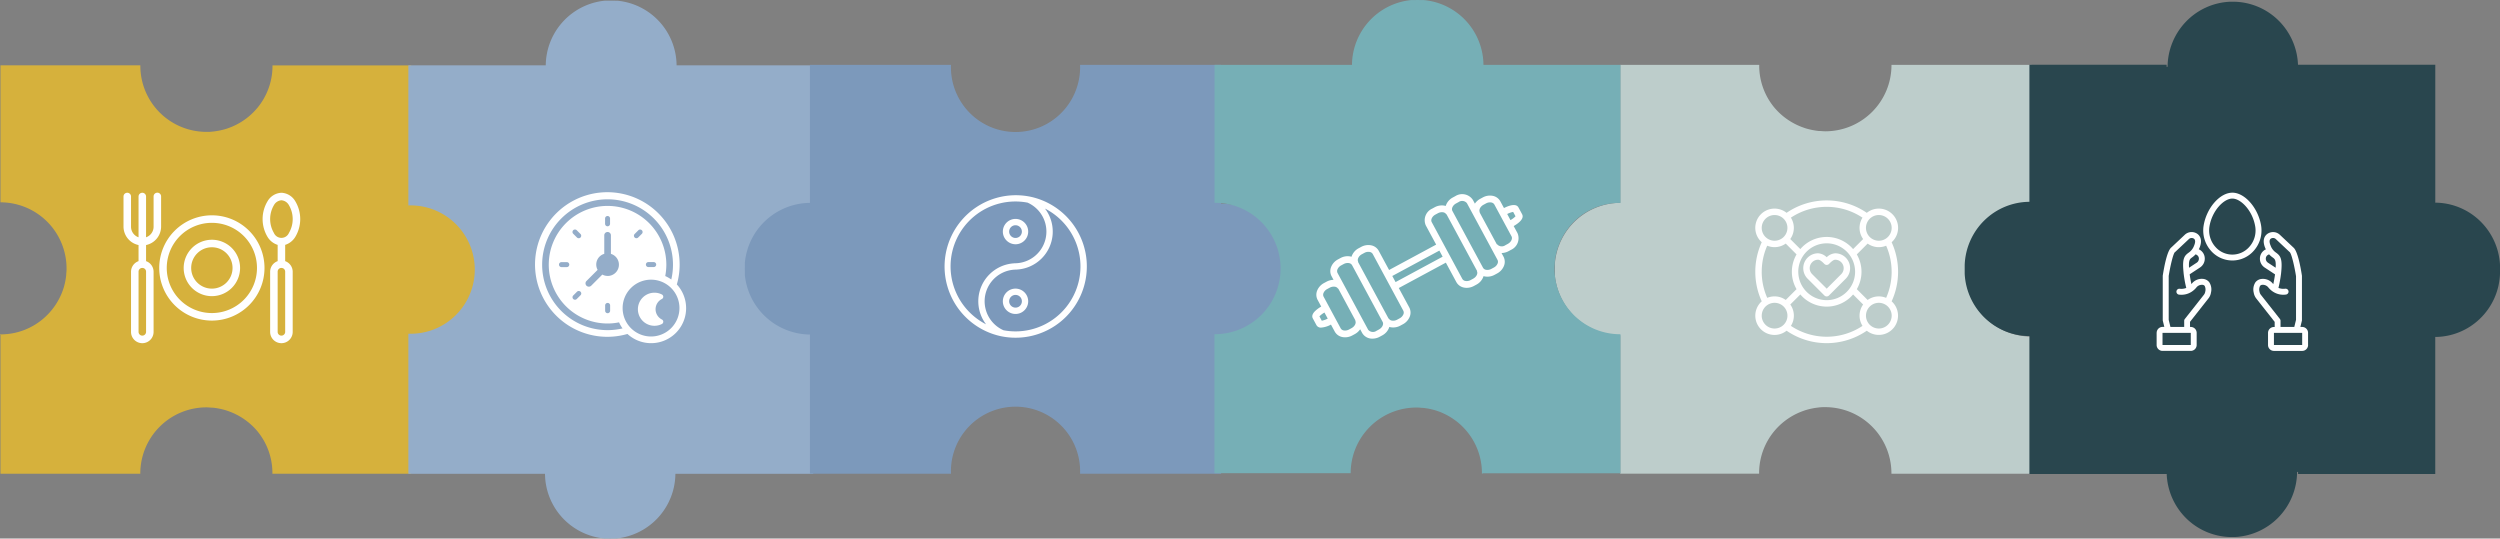 <?xml version="1.0" encoding="UTF-8"?> <svg xmlns="http://www.w3.org/2000/svg" width="590" height="127.088" viewBox="0 0 590 127.088"><rect x="0" y="0" width="590" height="127.088" fill="#808080" stroke="none"/><g id="Group_169985" data-name="Group 169985" transform="translate(-274.663 -1137.179)"><g id="Group_169986" data-name="Group 169986" transform="translate(274.663 1137.179)"><g id="Group_169988" data-name="Group 169988" transform="translate(0)"><g id="Group_169987" data-name="Group 169987"><g id="Group_169978" data-name="Group 169978" transform="translate(0 15.426)"><path id="Path_383760" data-name="Path 383760" d="M112.45,32.74v.146h-.483a15.5,15.5,0,0,0-9.552,3.555,15.757,15.757,0,0,0-4.444,5.951c-.2.461-.371.946-.528,1.429h0a16.087,16.087,0,0,0-.619,3.049c0,.428-.079.866-.079,1.317h0a2.153,2.153,0,0,0,0,.27,15.6,15.6,0,0,0,15.593,15.593V96.373H79.329v-.1A15.6,15.6,0,0,0,63.747,80.678a10.5,10.5,0,0,0-1.586.079,16.755,16.755,0,0,0-3.049.619c-.484.157-.967.337-1.429.528A15.754,15.754,0,0,0,51.7,86.348,15.509,15.509,0,0,0,48.143,95.9v.461H15.4V63.734A15.6,15.6,0,0,1,.013,49.682v-.833h0a.732.732,0,0,1,0-.157,9.438,9.438,0,0,1,0-.979.732.732,0,0,1,0-.157v-.068a1.812,1.812,0,0,1,0-.248v-.518h0A15.583,15.583,0,0,1,15.4,32.525V0H48.164V.461A15.506,15.506,0,0,0,51.7,10.025a15.757,15.757,0,0,0,5.986,4.41c.461.191.946.371,1.429.528a16.839,16.839,0,0,0,3.049.62c.518,0,1.046.079,1.586.079h0A15.6,15.6,0,0,0,74.757,11.1,15.6,15.6,0,0,0,79.339.1V0h33V32.739Z" transform="translate(112.45 96.373) rotate(180)" fill="#d6b13c"></path><g id="noun-food-1361207_1_" data-name="noun-food-1361207 (1)" transform="translate(29.148 30.046)"><path id="Path_382962" data-name="Path 382962" d="M94.883,55.886a.887.887,0,0,1,.79.9v7.1a4.462,4.462,0,0,1-3.549,4.353v3.8a2.667,2.667,0,0,1,1.774,2.5v14.2a2.662,2.662,0,0,1-5.324,0v-14.2a2.667,2.667,0,0,1,1.774-2.5v-3.8A4.462,4.462,0,0,1,86.8,63.886v-7.1h0a.887.887,0,1,1,1.774,0v7.1a2.643,2.643,0,0,0,1.774,2.523V56.788h0a.887.887,0,1,1,1.774,0v9.622A2.642,2.642,0,0,0,93.9,63.886v-7.1h0a.887.887,0,0,1,.984-.9Zm29.184.014a3.992,3.992,0,0,1,3.244,1.955,8.193,8.193,0,0,1,0,8.513,4.313,4.313,0,0,1-2.357,1.83v3.84a2.667,2.667,0,0,1,1.774,2.5v14.2a2.662,2.662,0,0,1-5.324,0v-14.2a2.667,2.667,0,0,1,1.774-2.5V68.2a4.312,4.312,0,0,1-2.357-1.83,8.193,8.193,0,0,1,0-8.513,3.992,3.992,0,0,1,3.244-1.955Zm0,1.774a2.213,2.213,0,0,0-1.774,1.164,6.477,6.477,0,0,0,0,6.544,1.934,1.934,0,0,0,3.549,0,6.477,6.477,0,0,0,0-6.544A2.214,2.214,0,0,0,124.068,57.675Zm-16.415,3.549A12.422,12.422,0,1,1,95.23,73.646,12.436,12.436,0,0,1,107.653,61.224Zm0,1.774A10.647,10.647,0,1,0,118.3,73.646,10.634,10.634,0,0,0,107.653,63Zm0,3.993A6.655,6.655,0,1,1,101,73.646,6.668,6.668,0,0,1,107.653,66.991Zm0,1.774a4.88,4.88,0,1,0,4.88,4.88A4.867,4.867,0,0,0,107.653,68.765Zm16.415,4.88a.866.866,0,0,0-.887.887v14.2a.887.887,0,0,0,1.774,0v-14.2A.866.866,0,0,0,124.068,73.646Zm-32.83,0a.866.866,0,0,0-.887.887v14.2a.887.887,0,1,0,1.774,0v-14.2A.866.866,0,0,0,91.238,73.646Z" transform="translate(-86.8 -55.881)" fill="#fff"></path></g></g><g id="Group_169979" data-name="Group 169979" transform="translate(96.374 0.15)"><path id="Path_383764" data-name="Path 383764" d="M126.923,47.276a.727.727,0,0,0,0-.152V46.31a15.477,15.477,0,0,0-15.258-13.886V0H78.606V.1A15.144,15.144,0,1,1,48.33.1V0H15.271V32.247A15.448,15.448,0,0,0,.013,46.234v.509a1.829,1.829,0,0,0,0,.242v.064a.727.727,0,0,0,0,.152,9.148,9.148,0,0,0,0,.966.738.738,0,0,0,0,.153v.814h0A15.474,15.474,0,0,0,15.271,63.019V95.547H48.33v-.1a15.144,15.144,0,1,1,30.275,0v.1h33.059V63.3a15.448,15.448,0,0,0,15.258-13.987V48.8a1.829,1.829,0,0,0,0-.242V48.5a.727.727,0,0,0,0-.152,9.411,9.411,0,0,0,0-1.069Z" transform="translate(0 126.938) rotate(-90)" fill="#94adc9"></path><g id="Group_169956" data-name="Group 169956" transform="translate(29.998 45.322)"><path id="Path_382127" data-name="Path 382127" d="M193.484,112.213a16.772,16.772,0,0,0,.659-4.643A17.063,17.063,0,1,0,181.83,123.9a8.259,8.259,0,0,0,11.654-11.686ZM177.132,123a15.438,15.438,0,1,1,15.442-15.434,15.168,15.168,0,0,1-.4,3.482,8.848,8.848,0,0,0-1.427-.816,14.37,14.37,0,0,0,.259-2.666,13.874,13.874,0,1,0-13.874,13.866,13.434,13.434,0,0,0,2.713-.275,8.128,8.128,0,0,0,.823,1.435,15.675,15.675,0,0,1-3.537.408Zm11.481-15.474a.587.587,0,0,1-.588.588h-1.255a.588.588,0,1,1,0-1.176h1.255A.592.592,0,0,1,188.613,107.531Zm-3.364-7.278-.886.886a.582.582,0,0,1-.416.173.556.556,0,0,1-.416-.173.578.578,0,0,1,0-.831l.886-.886a.588.588,0,0,1,.831.831Zm-8.109,9.96a2.645,2.645,0,0,1-1.239-.321l-2.627,2.627a.795.795,0,0,1-1.113,0,.79.79,0,0,1,0-1.114l2.627-2.627a2.626,2.626,0,0,1,1.569-3.78V100.62a.784.784,0,1,1,1.568,0V105a2.665,2.665,0,0,1-.784,5.215Zm.6,6.956v1.255a.588.588,0,1,1-1.176,0v-1.255a.588.588,0,0,1,1.176,0Zm-1.192-19.261V96.652a.588.588,0,1,1,1.176,0v1.255a.588.588,0,1,1-1.176,0Zm-7.513,16.917.886-.886a.591.591,0,0,1,.831,0,.578.578,0,0,1,0,.831l-.886.886a.557.557,0,0,1-.416.173.582.582,0,0,1-.416-.173A.592.592,0,0,1,169.031,114.824Zm-.008-15.4a.591.591,0,0,1,.831,0l.886.886a.591.591,0,0,1,0,.831.569.569,0,0,1-.416.173.581.581,0,0,1-.416-.173l-.886-.886A.591.591,0,0,1,169.023,99.428Zm-.925,8.117a.593.593,0,0,1-.588.588h-1.255a.588.588,0,1,1,0-1.176h1.255A.588.588,0,0,1,168.1,107.545ZM187.4,124.5A6.705,6.705,0,1,1,194.1,117.8,6.713,6.713,0,0,1,187.4,124.5Z" transform="translate(-160.122 -90.559)" fill="#fff"></path><path id="Path_382129" data-name="Path 382129" d="M421.872,343.988a.61.61,0,0,1-.322.536,3.81,3.81,0,0,1-1.763.423,3.9,3.9,0,0,1,0-7.806,3.813,3.813,0,0,1,1.763.423.61.61,0,0,1,.322.536.586.586,0,0,1-.328.524,2.709,2.709,0,0,0,0,4.838A.587.587,0,0,1,421.872,343.988Z" transform="translate(-391.712 -313.535)" fill="#fff"></path></g></g><g id="Group_169982" data-name="Group 169982" transform="translate(366.952 15.307)"><g id="Group_169965" data-name="Group 169965"><path id="Path_383761" data-name="Path 383761" d="M112.589,32.78v.146h-.484a15.518,15.518,0,0,0-9.564,3.559,15.776,15.776,0,0,0-4.45,5.958c-.2.462-.372.947-.529,1.43h0a16.106,16.106,0,0,0-.619,3.052c0,.428-.079.867-.079,1.318h0a2.167,2.167,0,0,0,0,.271A15.623,15.623,0,0,0,112.477,64.13V96.492H79.427v-.1a15.623,15.623,0,0,0-15.6-15.612,10.516,10.516,0,0,0-1.588.079,16.775,16.775,0,0,0-3.053.619c-.485.157-.968.338-1.43.529a15.773,15.773,0,0,0-5.993,4.45A15.528,15.528,0,0,0,48.2,96.018v.462H15.423V63.812A15.624,15.624,0,0,1,.013,49.743v-.834h0a.733.733,0,0,1,0-.157,9.448,9.448,0,0,1,0-.981.733.733,0,0,1,0-.157v-.068a1.814,1.814,0,0,1,0-.248V46.78h0a15.6,15.6,0,0,1,15.41-14.216V0h32.8V.462a15.525,15.525,0,0,0,3.537,9.575,15.777,15.777,0,0,0,5.993,4.416c.462.191.947.372,1.43.529a16.86,16.86,0,0,0,3.053.62c.519,0,1.048.079,1.588.079h0a15.624,15.624,0,0,0,11.024-4.564A15.621,15.621,0,0,0,79.438.1V0h33.04V32.779Z" transform="translate(0)" fill="#bdcdcb"></path></g></g><g id="Group_169980" data-name="Group 169980" transform="translate(175.775 15.314)"><path id="Path_383763" data-name="Path 383763" d="M127.762,47.74a.741.741,0,0,0,0-.154v-.822A15.6,15.6,0,0,0,112.4,32.743V0H79.125V.1a15.323,15.323,0,0,1-4.3,11.1,15.208,15.208,0,0,1-21.868,0A15.317,15.317,0,0,1,48.65.1V0H15.372V32.564A15.57,15.57,0,0,0,.013,46.688V47.2a1.854,1.854,0,0,0,0,.244v.064a.737.737,0,0,0,0,.154,9.266,9.266,0,0,0,0,.976.747.747,0,0,0,0,.155v.822h0A15.6,15.6,0,0,0,15.372,63.637V96.485H48.65v-.1a15.245,15.245,0,1,1,30.475,0v.1H112.4V63.921A15.57,15.57,0,0,0,127.762,49.8v-.514a1.865,1.865,0,0,0,0-.244v-.064a.741.741,0,0,0,0-.154,9.546,9.546,0,0,0,0-1.079Z" transform="translate(0)" fill="#7c99bb"></path><path id="Path_383765" data-name="Path 383765" d="M118.038,28.31h-.011A16.823,16.823,0,0,0,111.6,61.336h.011a16.823,16.823,0,0,0,6.426-33.027ZM99.49,44.823a15.311,15.311,0,0,1,18.17-15.059,7.476,7.476,0,0,1-3.028,14.311.653.653,0,0,0-.149.015,8.972,8.972,0,0,0-6.617,14.39A15.353,15.353,0,0,1,99.49,44.823Zm15.328,15.328a15.165,15.165,0,0,1-2.838-.269,7.475,7.475,0,0,1,3.025-14.311.653.653,0,0,0,.149-.015,8.972,8.972,0,0,0,6.617-14.39,15.326,15.326,0,0,1-6.954,28.985Zm0-20.562a2.991,2.991,0,1,0-2.991-2.991A3,3,0,0,0,114.818,39.589Zm0-4.487a1.5,1.5,0,1,1-1.5,1.5A1.495,1.495,0,0,1,114.818,35.1Zm0,14.954a2.991,2.991,0,1,0,2.991,2.991A3,3,0,0,0,114.818,50.057Zm0,4.486a1.5,1.5,0,1,1,1.5-1.5A1.495,1.495,0,0,1,114.818,54.543Z" transform="translate(-50.93 2.743)" fill="#fff"></path></g><g id="Group_169981" data-name="Group 169981" transform="translate(286.617)"><path id="Path_383754" data-name="Path 383754" d="M111.8,32.551V32.7h-.48a15.409,15.409,0,0,0-9.5,3.534A15.666,15.666,0,0,0,97.4,42.148c-.2.459-.369.94-.525,1.42h0a15.994,15.994,0,0,0-.615,3.031c0,.425-.079.861-.079,1.309h0a2.145,2.145,0,0,0,0,.269,15.513,15.513,0,0,0,15.5,15.5V95.815H78.87v-.1a15.513,15.513,0,0,0-15.492-15.5,10.441,10.441,0,0,0-1.577.079,16.656,16.656,0,0,0-3.032.615c-.481.156-.962.335-1.42.525A15.663,15.663,0,0,0,51.4,85.849a15.42,15.42,0,0,0-3.534,9.5V95.8H15.314V63.365a15.515,15.515,0,0,1-15.3-13.97v-.829h0a.727.727,0,0,1,0-.156,9.382,9.382,0,0,1,0-.974.727.727,0,0,1,0-.156v-.067a1.8,1.8,0,0,1,0-.246v-.515h0a15.493,15.493,0,0,1,15.3-14.116V0H47.886V.459A15.417,15.417,0,0,0,51.4,9.967a15.666,15.666,0,0,0,5.951,4.385c.459.19.94.369,1.42.525a16.742,16.742,0,0,0,3.032.616c.515,0,1.04.079,1.577.079h0a15.514,15.514,0,0,0,10.947-4.532A15.512,15.512,0,0,0,78.88.1V0h32.809V32.55Z" transform="translate(95.815) rotate(90)" fill="#76afb6"></path><path id="Path_383766" data-name="Path 383766" d="M49.523,4.717l-.859-1.592c-.6-1.114-2.457-.362-3.425.131l-.865-1.6A2.6,2.6,0,0,0,42.54.367a3.5,3.5,0,0,0-2.3.384l-.59.319a3.593,3.593,0,0,0-1.277,1.144L37.9,1.339a3.012,3.012,0,0,0-4.133-.9l-.591.319A3.444,3.444,0,0,0,31.49,2.762q-.15-.045-.305-.075a3.506,3.506,0,0,0-2.3.384L28.3,3.39a3.012,3.012,0,0,0-1.518,3.948l2.452,4.547-11.108,5.99L15.67,13.328a2.6,2.6,0,0,0-1.834-1.286,3.506,3.506,0,0,0-2.3.384l-.591.319a3.445,3.445,0,0,0-1.688,2.005c-.1-.03-.2-.055-.306-.075a3.5,3.5,0,0,0-2.3.384l-.591.319a3.5,3.5,0,0,0-1.585,1.71,2.6,2.6,0,0,0,.066,2.238l.471.873a3.6,3.6,0,0,0-1.656.44l-.591.319a3.5,3.5,0,0,0-1.585,1.71,2.6,2.6,0,0,0,.068,2.239l.865,1.6A7.328,7.328,0,0,0,.683,27.551c-.815.791-.754,1.388-.559,1.748l.859,1.592A1.165,1.165,0,0,0,2.1,31.47a5.745,5.745,0,0,0,2.309-.709l.9,1.662a2.6,2.6,0,0,0,1.834,1.286,3.5,3.5,0,0,0,2.3-.384l.591-.319A3.593,3.593,0,0,0,11.3,31.862l.472.874a2.7,2.7,0,0,0,2.435,1.339,3.588,3.588,0,0,0,1.7-.439l.59-.319a3.444,3.444,0,0,0,1.688-2.005c.1.03.2.055.306.075a3.5,3.5,0,0,0,2.3-.384l.59-.319a3.5,3.5,0,0,0,1.585-1.71,2.593,2.593,0,0,0-.066-2.238l-2.484-4.605,11.108-5.99,2.484,4.605a2.6,2.6,0,0,0,1.834,1.286,3.215,3.215,0,0,0,.6.056,3.6,3.6,0,0,0,1.7-.44l.59-.319a3.444,3.444,0,0,0,1.688-2.005c.1.03.2.055.306.075a3.5,3.5,0,0,0,2.3-.384l.591-.319a3.5,3.5,0,0,0,1.585-1.71,2.593,2.593,0,0,0-.066-2.238l-.472-.875a3.592,3.592,0,0,0,1.657-.438l.591-.319A3.012,3.012,0,0,0,48.428,9.17l-.9-1.662c.944-.537,2.592-1.676,1.991-2.79ZM2.242,29.854l-.559-1.037a5.052,5.052,0,0,1,1.193-.9l.772,1.431a5.028,5.028,0,0,1-1.406.5ZM9.268,31.6l-.591.319a1.927,1.927,0,0,1-1.241.221,1.02,1.02,0,0,1-.722-.472L2.66,24.147a1.018,1.018,0,0,1,0-.863,1.923,1.923,0,0,1,.866-.916l.591-.319a2.022,2.022,0,0,1,.946-.247,1.6,1.6,0,0,1,.3.027,1.02,1.02,0,0,1,.722.472l.051-.027,4.053,7.517-.051.027c.3.55-.1,1.364-.869,1.778Zm6.472.313-.59.319a1.459,1.459,0,0,1-1.963-.252L5.954,18.567a1.017,1.017,0,0,1,0-.862,1.928,1.928,0,0,1,.866-.917l.591-.319a2.021,2.021,0,0,1,.946-.247,1.6,1.6,0,0,1,.3.027,1.02,1.02,0,0,1,.722.472L16.608,30.13c.3.55-.1,1.365-.868,1.779Zm5.749-3.55a1.928,1.928,0,0,1-.866.917l-.59.319a1.921,1.921,0,0,1-1.241.22,1.02,1.02,0,0,1-.722-.472l-.051.027L10.787,15.961l.051-.027c-.3-.55.1-1.365.868-1.779l.591-.319a1.926,1.926,0,0,1,1.241-.221,1.02,1.02,0,0,1,.722.472L21.491,27.5a1.019,1.019,0,0,1,0,.863Zm-1.832-7.637-.775-1.438,11.108-5.99.775,1.438Zm18.315-.8-.591.319a1.921,1.921,0,0,1-1.241.22,1.02,1.02,0,0,1-.722-.472L28.188,6.578c-.3-.551.1-1.365.868-1.779l.591-.319a2.022,2.022,0,0,1,.946-.247,1.594,1.594,0,0,1,.3.027,1.02,1.02,0,0,1,.722.472l.051-.027,7.231,13.409-.051.027c.3.55-.1,1.365-.869,1.779Zm5.75-3.55a1.923,1.923,0,0,1-.866.916l-.591.319a1.926,1.926,0,0,1-1.241.221,1.02,1.02,0,0,1-.722-.472L33.071,3.945c-.3-.551.1-1.365.868-1.779l.59-.319a1.459,1.459,0,0,1,1.963.252l7.231,13.409a1.018,1.018,0,0,1,0,.863Zm2.428-4.663-.591.319a1.459,1.459,0,0,1-1.963-.252l-.051.027L39.492,4.286l.051-.027c-.3-.55.1-1.365.869-1.779L41,2.161a1.927,1.927,0,0,1,1.241-.221,1.02,1.02,0,0,1,.722.472L47.02,9.93c.3.55-.1,1.365-.869,1.779ZM46.771,6.1,46,4.666a5.059,5.059,0,0,1,1.406-.5L47.964,5.2a5.039,5.039,0,0,1-1.193.9Z" transform="translate(23.082 45.843)" fill="#fff"></path></g><g id="Group_169983" data-name="Group 169983" transform="translate(463.667 0.415)"><path id="Path_383762" data-name="Path 383762" d="M243,110.167a15.543,15.543,0,0,0-4.74-10.393,15.365,15.365,0,0,0-10.534-4.3V62.932h-32.4a15.524,15.524,0,0,0-4.5-10.351,15.349,15.349,0,0,0-10.293-4.518H179.15a15.373,15.373,0,0,0-10.327,4.763,15.549,15.549,0,0,0-4.277,10.589h-.227v-.483h-32.38V95.275a15.344,15.344,0,0,0-10.608,4.364,15.519,15.519,0,0,0-4.666,10.529v2.1h0a15.536,15.536,0,0,0,4.735,10.4,15.364,15.364,0,0,0,10.538,4.3v32.545h32.4a15.524,15.524,0,0,0,4.5,10.351,15.349,15.349,0,0,0,10.293,4.518h1.377a15.373,15.373,0,0,0,10.327-4.763,15.549,15.549,0,0,0,4.277-10.589h.227v.483h32.38V127.171a15.344,15.344,0,0,0,10.608-4.364A15.519,15.519,0,0,0,243,112.278v-2.11Z" transform="translate(-116.665 -48.063)" fill="#29464e"></path><g id="Group_169958" data-name="Group 169958" transform="translate(45.297 45.057)"><path id="Path_382124" data-name="Path 382124" d="M125.04,169.471v2.864a1.394,1.394,0,0,0,1.39,1.39H133.1a1.394,1.394,0,0,0,1.39-1.39v-2.87a1.394,1.394,0,0,0-1.39-1.39h-.181v-1.21l4.351-5.526a2.891,2.891,0,0,0,.6-1.4,3.085,3.085,0,0,0-.417-2.426,2.118,2.118,0,0,0-1.508-.785,3,3,0,0,0-2.634,1.161c-.021.021-.042.049-.063.07-.132-.6-.285-1.4-.41-2.308l2.439-1.605a2.488,2.488,0,0,0,1.126-2.141,2.409,2.409,0,0,0-1.147-2.022c-.076-.049-.174-.09-.257-.132.049-.1.1-.209.153-.327.8-1.891.076-2.857-.424-3.26a2.344,2.344,0,0,0-3.065.181l-3.162,2.975c-.973.778-1.675,4.462-2.009,6.617a.537.537,0,0,0-.007.1v10.426a.685.685,0,0,0,.021.167l.348,1.432h-.417a1.406,1.406,0,0,0-1.39,1.4Zm9.494-18.384a1,1,0,0,1,.48.855,1.124,1.124,0,0,1-.5.959l-1.828,1.2c-.1-1.828.188-2.044.709-2.426a4.7,4.7,0,0,0,.841-.737,1.512,1.512,0,0,1,.3.146Zm-6.658,5.025c.382-2.426,1.063-5.276,1.453-5.665a.534.534,0,0,0,.1-.076l3.19-3a.961.961,0,0,1,1.244-.111c.347.285.354.834.014,1.64a3.394,3.394,0,0,1-1.293,1.654c-.918.674-1.46,1.272-1.251,3.969.021.292.049.57.076.848a.383.383,0,0,0,.014.125,26.126,26.126,0,0,0,.612,3.371,3.14,3.14,0,0,1-1.6.188.7.7,0,0,0-.174,1.383,4.431,4.431,0,0,0,2.982-.632.4.4,0,0,1,.056-.035,4.927,4.927,0,0,0,1.1-.98,1.652,1.652,0,0,1,1.411-.66.751.751,0,0,1,.563.25,1.926,1.926,0,0,1,.139,1.369,1.565,1.565,0,0,1-.32.737l-4.5,5.713a.686.686,0,0,0-.146.431v1.446h-3.246l-.41-1.675V156.112Zm-1.446,13.359H133.1v2.87H126.43Z" transform="translate(-125.04 -136.387)" fill="#fff"></path><path id="Path_382125" data-name="Path 382125" d="M425.555,172.387v-2.87a1.394,1.394,0,0,0-1.39-1.39h-.424l.348-1.432a.684.684,0,0,0,.021-.167V156.1a.53.53,0,0,0-.007-.1c-.334-2.161-1.036-5.838-2.009-6.617l-3.162-2.975a2.335,2.335,0,0,0-3.065-.181c-.5.4-1.216,1.369-.424,3.26.049.118.1.222.153.327-.083.042-.181.083-.257.132a2.4,2.4,0,0,0-1.147,2.022,2.487,2.487,0,0,0,1.126,2.141l2.439,1.605c-.118.91-.278,1.71-.41,2.308-.021-.021-.042-.049-.063-.069a3.01,3.01,0,0,0-2.634-1.161,2.094,2.094,0,0,0-1.508.785,3.106,3.106,0,0,0-.417,2.426,3.027,3.027,0,0,0,.6,1.4l4.351,5.526v1.21h-.18a1.394,1.394,0,0,0-1.39,1.39v2.863a1.394,1.394,0,0,0,1.39,1.39h6.666a1.391,1.391,0,0,0,1.4-1.39Zm-9.473-19.433a1.116,1.116,0,0,1-.5-.959,1,1,0,0,1,.48-.855,2.892,2.892,0,0,1,.292-.153,5.228,5.228,0,0,0,.841.737c.521.382.82.6.709,2.426Zm-1.668,7.583a1.623,1.623,0,0,1-.32-.737,1.925,1.925,0,0,1,.139-1.369.733.733,0,0,1,.563-.25,1.66,1.66,0,0,1,1.411.66,4.905,4.905,0,0,0,1.1.98.178.178,0,0,0,.049.028,4.4,4.4,0,0,0,2.989.632.7.7,0,0,0,.6-.779.706.706,0,0,0-.778-.6,3.218,3.218,0,0,1-1.6-.188,28.789,28.789,0,0,0,.612-3.371.782.782,0,0,0,.014-.125c.028-.278.055-.556.076-.848.2-2.69-.334-3.295-1.251-3.969a3.357,3.357,0,0,1-1.293-1.654c-.341-.806-.334-1.355.014-1.64a.959.959,0,0,1,1.237.111l3.19,3a.271.271,0,0,0,.069.056c.417.41,1.1,3.26,1.48,5.685v10.287l-.41,1.675h-3.246v-1.446a.748.748,0,0,0-.146-.431Zm3.086,8.987h6.666v2.864H417.5Z" transform="translate(-389.816 -136.439)" fill="#fff"></path><path id="Path_382126" data-name="Path 382126" d="M270.463,28.7c-2.989,0-6.165,3.691-6.8,7.91a7.179,7.179,0,0,0,1.717,5.755,6.71,6.71,0,0,0,10.176,0,7.2,7.2,0,0,0,1.717-5.755v-.014c-.647-4.2-3.823-7.9-6.812-7.9ZM274.5,41.447a5.308,5.308,0,0,1-8.076,0,5.814,5.814,0,0,1-1.383-4.643c.563-3.781,3.378-6.714,5.421-6.714s4.851,2.926,5.421,6.707a5.8,5.8,0,0,1-1.383,4.65Z" transform="translate(-252.593 -28.699)" fill="#fff"></path></g></g></g><g id="Group_169970" data-name="Group 169970" transform="translate(414.251 47.298)"><path id="Path_382122" data-name="Path 382122" d="M187.726,109.432a16.752,16.752,0,0,0,0-13.945,4.543,4.543,0,0,0-5.861-6.939,16.761,16.761,0,0,0-18.934,0,4.543,4.543,0,0,0-5.861,6.939,16.752,16.752,0,0,0,0,13.945,4.543,4.543,0,0,0,5.863,6.937,16.73,16.73,0,0,0,18.928,0,4.543,4.543,0,0,0,5.862-6.937Zm0-6.975a15.114,15.114,0,0,1-1.3,6.158,4.524,4.524,0,0,0-4.365.5l-2.554-2.554a8.156,8.156,0,0,0,0-8.2l2.554-2.554a4.526,4.526,0,0,0,4.367.5,15.133,15.133,0,0,1,1.294,6.155Zm-22.036,0a6.706,6.706,0,1,1,6.706,6.7A6.713,6.713,0,0,1,165.694,102.46ZM187.732,92.1a3.033,3.033,0,1,1-3.033-3.033A3.036,3.036,0,0,1,187.732,92.1Zm-6.883-2.412A4.517,4.517,0,0,0,181,94.735l-2.372,2.372a8.192,8.192,0,0,0-12.451,0L163.8,94.735a4.517,4.517,0,0,0,.147-5.046,15.254,15.254,0,0,1,16.9,0Zm-20.75-.621a3.033,3.033,0,1,1-3.033,3.033A3.036,3.036,0,0,1,160.1,89.068Zm-3.03,13.39a15.115,15.115,0,0,1,1.294-6.153,4.526,4.526,0,0,0,4.367-.5l2.554,2.554a8.157,8.157,0,0,0,0,8.2l-2.554,2.554a4.524,4.524,0,0,0-4.365-.5,15.129,15.129,0,0,1-1.3-6.16Zm0,10.362a3.033,3.033,0,1,1,3.033,3.033A3.036,3.036,0,0,1,157.066,112.82Zm6.885,2.408a4.516,4.516,0,0,0-.149-5.042l2.372-2.372a8.192,8.192,0,0,0,12.451,0L181,110.186a4.516,4.516,0,0,0-.149,5.042,15.222,15.222,0,0,1-16.9,0Zm20.748.625a3.033,3.033,0,1,1,3.033-3.033A3.036,3.036,0,0,1,184.7,115.853Z" transform="translate(-155.55 -85.618)" fill="#fff"></path><path id="Path_382123" data-name="Path 382123" d="M291.189,239.578a.758.758,0,0,0,1.072,0l3.962-3.962a3.515,3.515,0,0,0-2.486-6,3.173,3.173,0,0,0-2.011.934,3.176,3.176,0,0,0-2.015-.935,3.515,3.515,0,0,0-2.486,6Zm-2.889-7.86a1.983,1.983,0,0,1,1.413-.586c.472,0,1.108.636,1.416.944l.064.063a.757.757,0,0,0,1.071,0l.061-.061c.306-.306.944-.944,1.413-.944a2,2,0,0,1,1.413,3.411l-3.425,3.426-3.425-3.426a2,2,0,0,1,0-2.826Z" transform="translate(-274.877 -217.138)" fill="#fff"></path></g></g></g></g></svg> 